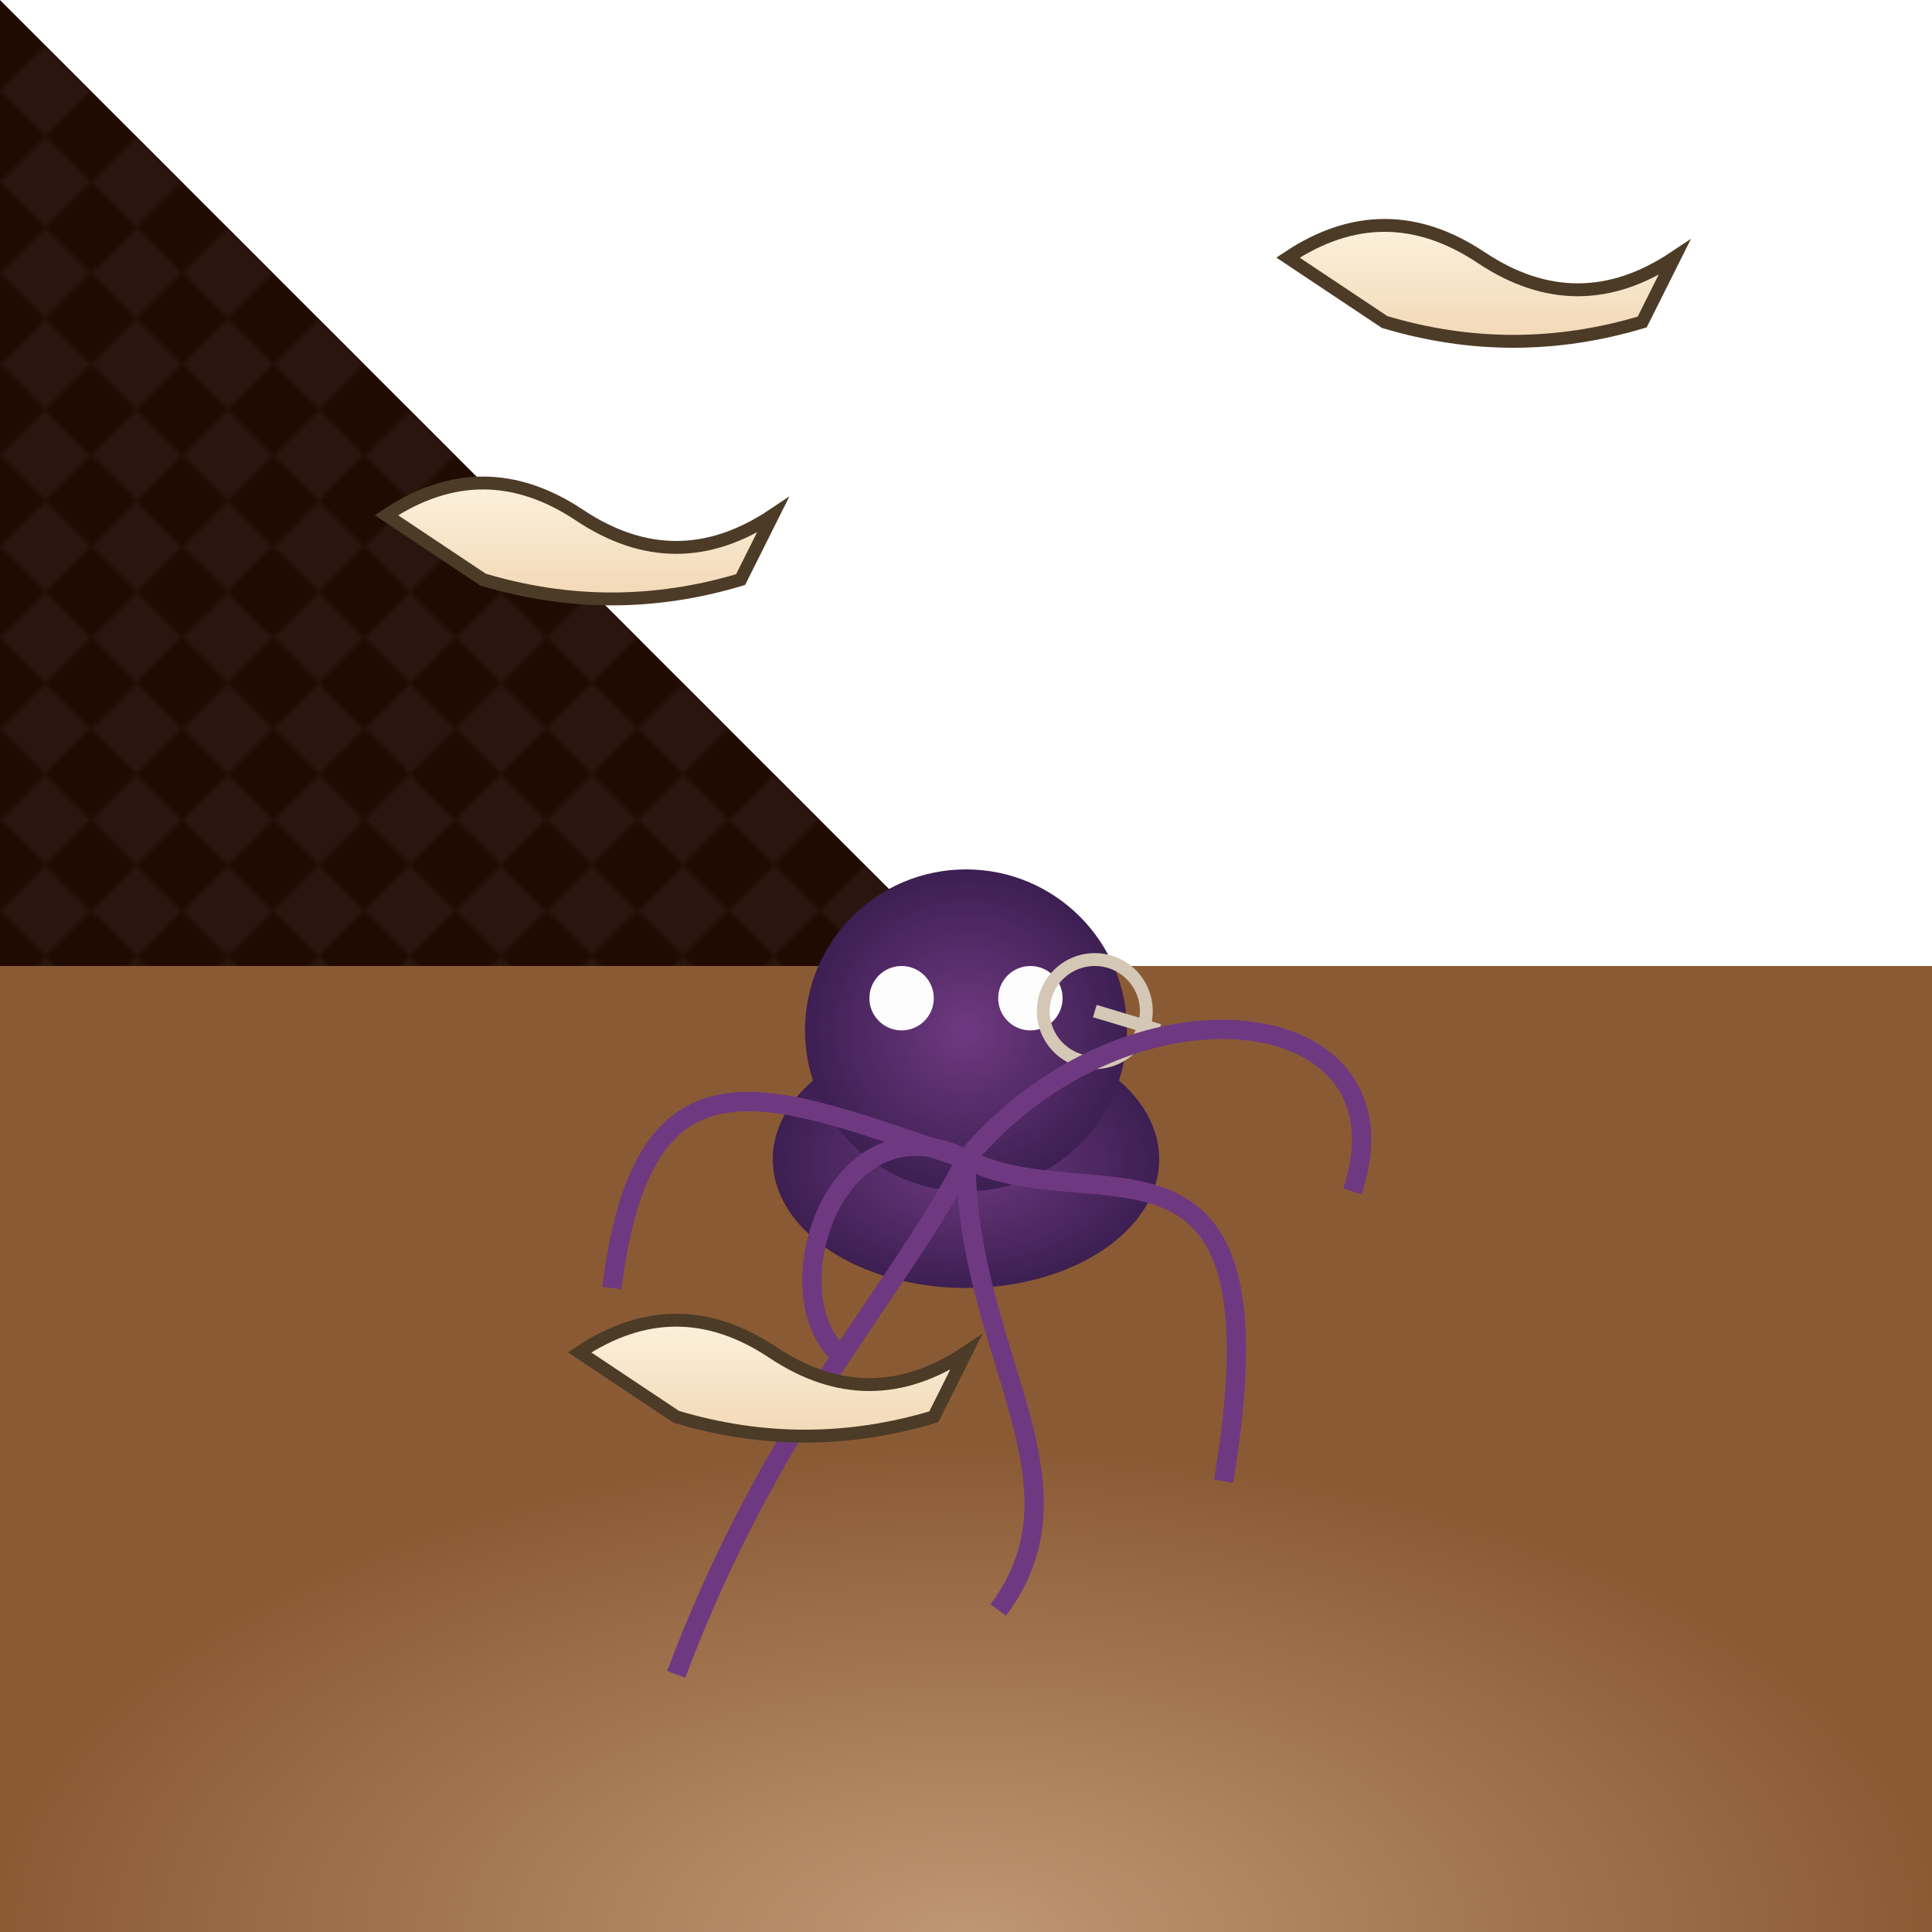 <svg viewBox="0 0 300 300" xmlns="http://www.w3.org/2000/svg">
  <defs>
    <radialGradient id="floorGradient" cx="50%" cy="100%" r="50%">
      <stop offset="0%" stop-color="#c09773" />
      <stop offset="100%" stop-color="#8a5a35" />
    </radialGradient>
    <linearGradient id="wallGradient" x1="0%" y1="0%" x2="0%" y2="100%">
      <stop offset="0%" stop-color="#4b3b32" />
      <stop offset="100%" stop-color="#161009" />
    </linearGradient>
    <pattern id="wallPattern" x="0" y="0" width="20" height="20" patternUnits="userSpaceOnUse">
      <rect x="0" y="0" width="10" height="10" fill="#200a01" />
      <rect x="10" y="0" width="10" height="10" fill="#2a160f" />
      <rect x="0" y="10" width="10" height="10" fill="#2a160f" />
      <rect x="10" y="10" width="10" height="10" fill="#200a01" />
    </pattern>
    <radialGradient id="octopusBodyGradient" cx="50%" cy="50%" r="50%">
      <stop offset="0%" stop-color="#6f3981" />
      <stop offset="100%" stop-color="#3d1f52" />
    </radialGradient>
    <linearGradient id="teacupGradient" x1="0%" y1="0%" x2="0%" y2="100%">
      <stop offset="0%" stop-color="#fff8e7" />
      <stop offset="100%" stop-color="#f2d8b6" />
    </linearGradient>
  </defs>
  <rect x="0" y="0" width="300" height="150" fill="url(#wallPattern)" transform="rotate(45)" />
  <rect x="0" y="150" width="300" height="150" fill="url(#floorGradient)" />
  
  <ellipse cx="150" cy="180" rx="30" ry="20" fill="url(#octopusBodyGradient)" />
  <circle cx="150" cy="160" r="25" fill="url(#octopusBodyGradient)" />
  <circle cx="140" cy="155" r="5" fill="#fdfdfd" />
  <circle cx="160" cy="155" r="5" fill="#fdfdfd" />

  <circle cx="170" cy="157" r="8" stroke="#d4c7b5" stroke-width="2" fill="none" />
  <line x1="170" y1="157" x2="180" y2="160" stroke="#d4c7b5" stroke-width="2" />

  <g fill="none" stroke="#6f3981" stroke-width="3">
    <path d="M150,180 C130,170, 120,200, 130,210" />
    <path d="M150,180 C170,190, 200,170, 190,230" />
    <path d="M150,180 C150,210, 170,230, 155,250" />
    <path d="M150,180 C140,200, 120,220, 105,260" />
    <path d="M150,180 C120,170, 100,160, 95,200" />
    <path d="M150,180 C175,150, 220,155, 210,185" />
  </g>
  
  <g fill="url(#teacupGradient)" stroke-width="2" stroke="#4c3b26">
    <path d="M60,80 q15,-10 30,0 t30,0 l-5,10 q-10,3 -20,3 t-20,-3 Z" />
    <path d="M200,40 q15,-10 30,0 t30,0 l-5,10 q-10,3 -20,3 t-20,-3 Z" />
    <path d="M90,210 q15,-10 30,0 t30,0 l-5,10 q-10,3 -20,3 t-20,-3 Z" />
  </g>
</svg>